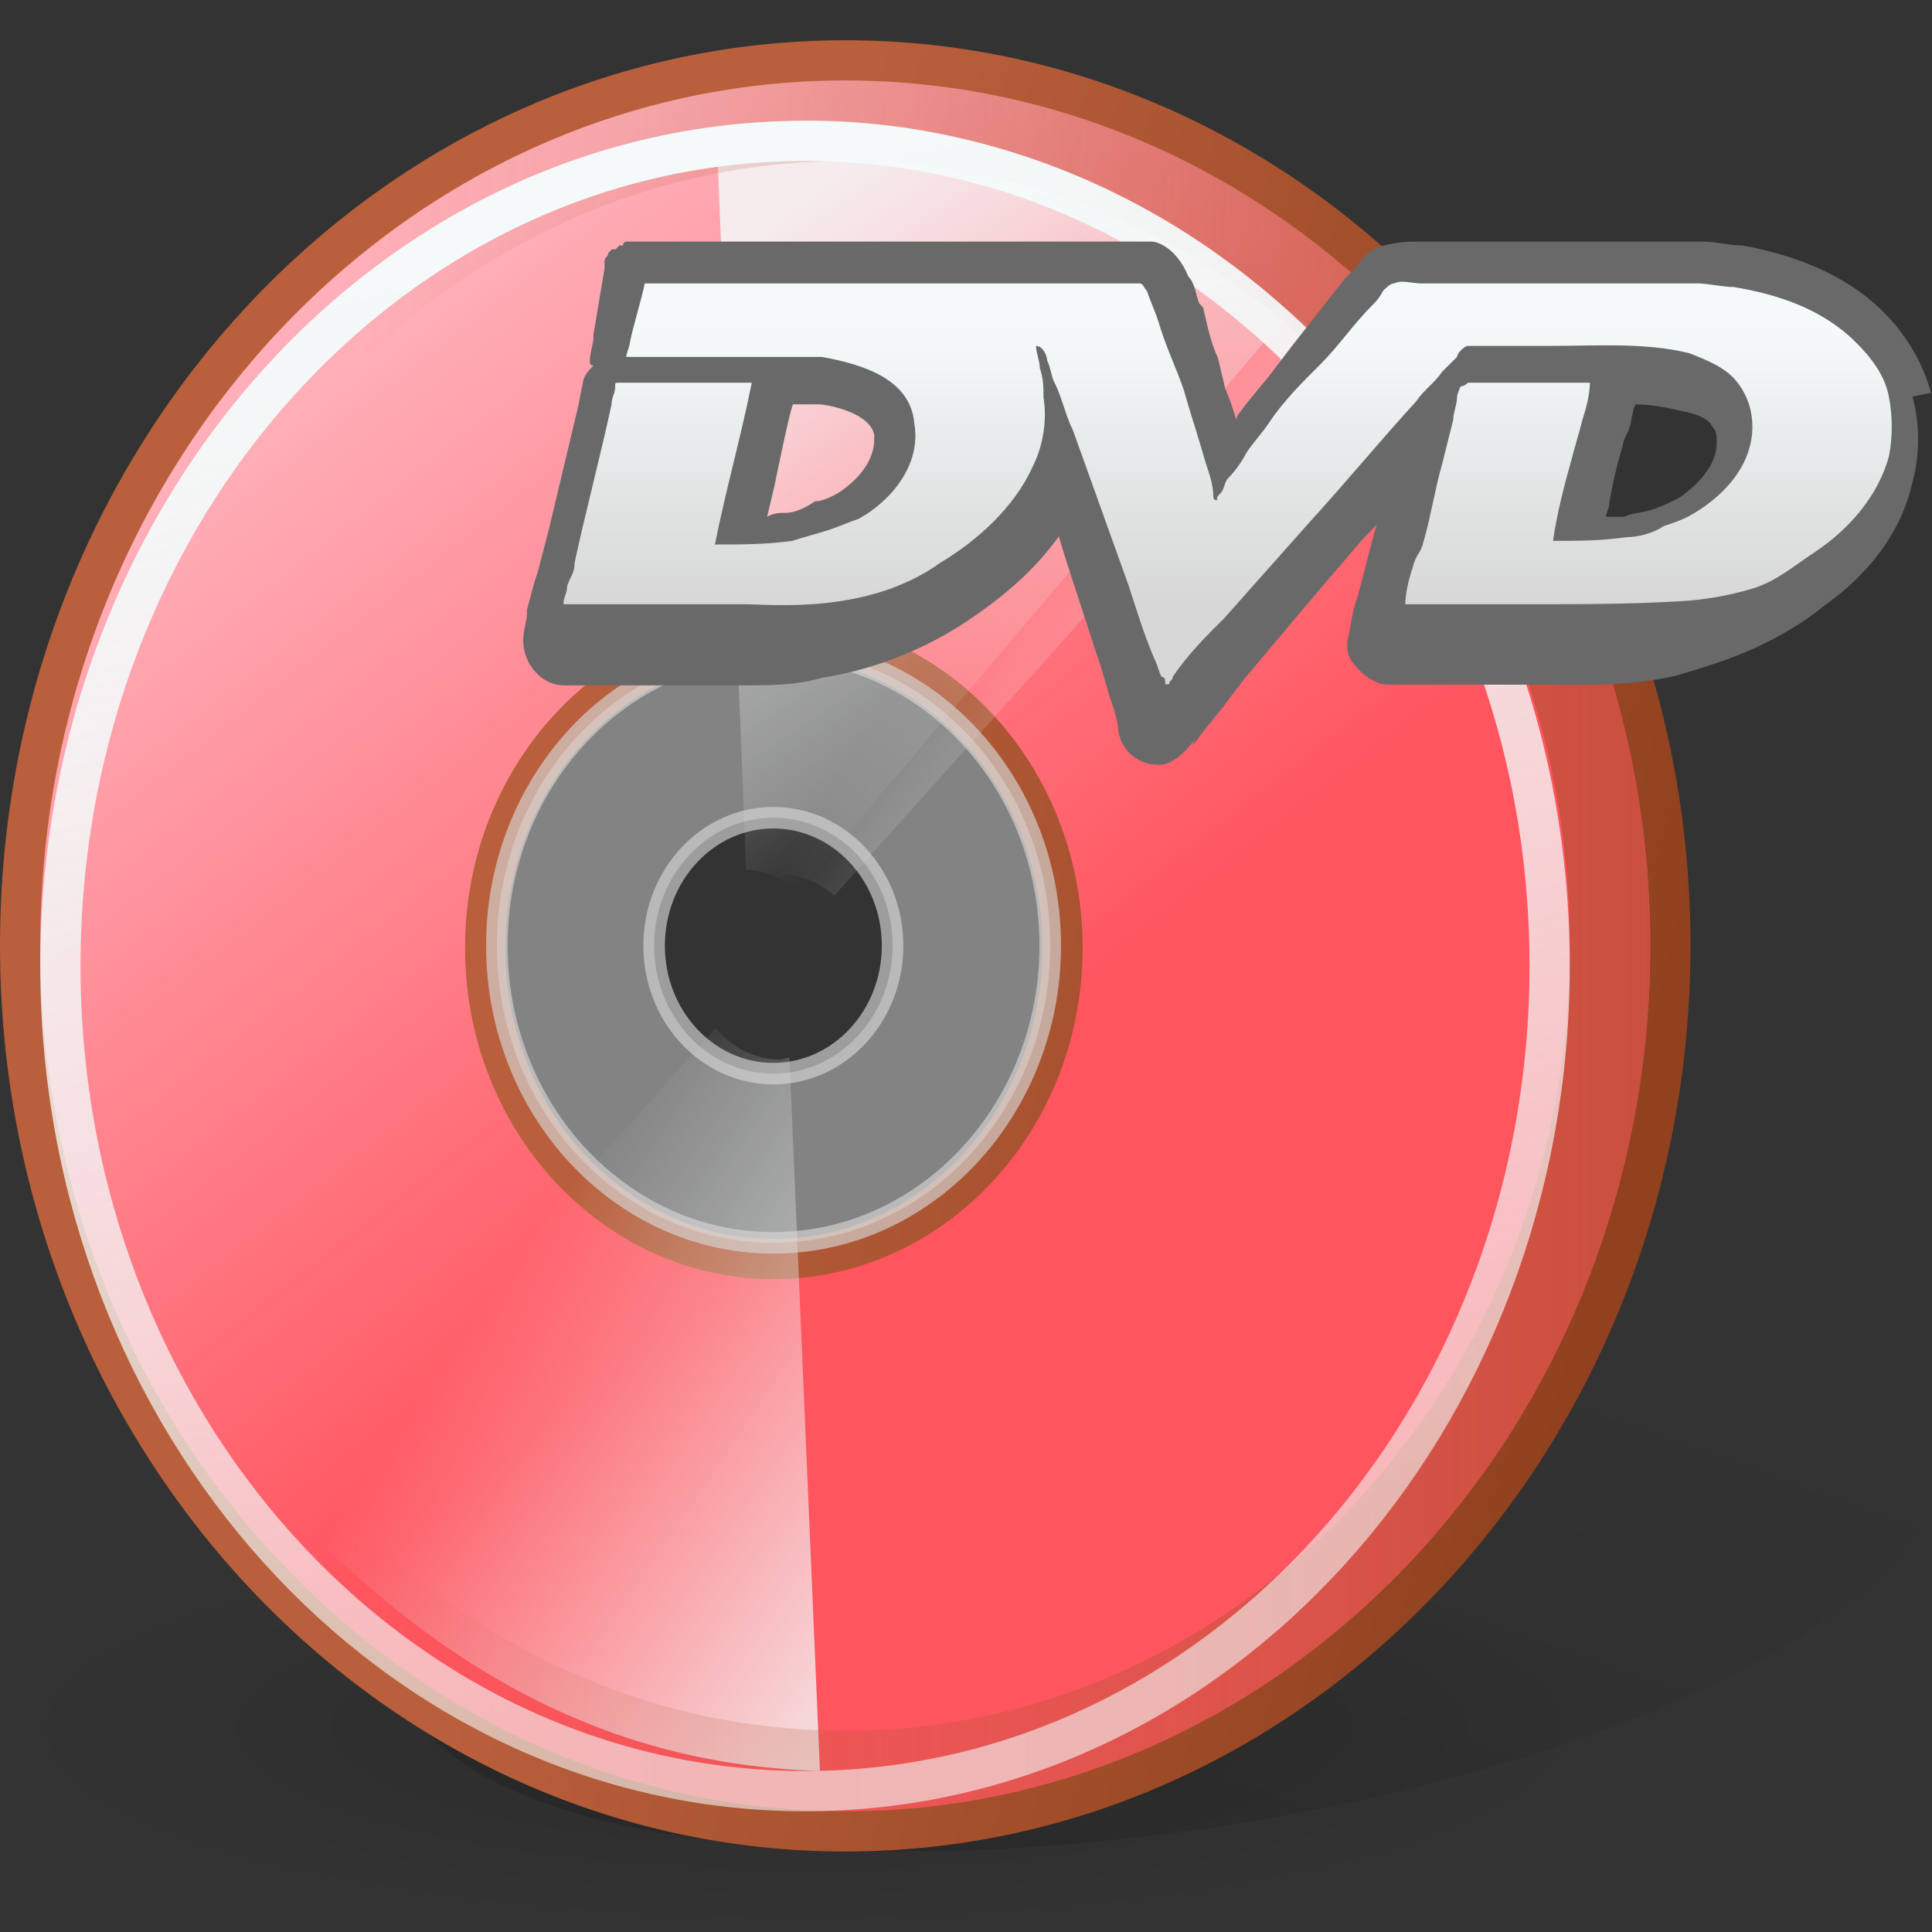 <?xml version="1.0" encoding="UTF-8" standalone="no"?>
<!-- Created with Inkscape (http://www.inkscape.org/) -->

<svg
   xmlns:dc="http://purl.org/dc/elements/1.1/"
   xmlns:cc="http://creativecommons.org/ns#"
   xmlns:rdf="http://www.w3.org/1999/02/22-rdf-syntax-ns#"
   xmlns:svg="http://www.w3.org/2000/svg"
   xmlns="http://www.w3.org/2000/svg"
   xmlns:xlink="http://www.w3.org/1999/xlink"
   xmlns:sodipodi="http://sodipodi.sourceforge.net/DTD/sodipodi-0.dtd"
   xmlns:inkscape="http://www.inkscape.org/namespaces/inkscape"
   width="48"
   height="48"
   id="svg2"
   sodipodi:version="0.32"
   inkscape:version="0.47 r22583"
   sodipodi:docname="media-dvdrw.svg"
   version="1.0">
  <rect width="100%" height="100%" fill="#333333" stroke="none"/>
  <sodipodi:namedview
     id="base"
     pagecolor="#ffffff"
     bordercolor="#666666"
     borderopacity="1.0"
     inkscape:pageopacity="0.0"
     inkscape:pageshadow="2"
     inkscape:zoom="1"
     inkscape:cx="31.208216"
     inkscape:cy="19.177201"
     inkscape:document-units="px"
     inkscape:current-layer="layer1"
     showguides="true"
     inkscape:guide-bbox="true"
     inkscape:window-width="823"
     inkscape:window-height="536"
     inkscape:window-x="16"
     inkscape:window-y="182"
     showborder="true"
     width="48px"
     height="48px"
     inkscape:showpageshadow="false"
     showgrid="false"
     inkscape:window-maximized="0" />
  <defs
     id="defs4">
    <inkscape:perspective
       id="perspective56"
       inkscape:persp3d-origin="24 : 16 : 1"
       inkscape:vp_z="48 : 24 : 1"
       inkscape:vp_y="0 : 1000 : 0"
       inkscape:vp_x="0 : 24 : 1"
       sodipodi:type="inkscape:persp3d" />
    <linearGradient
       id="linearGradient5717">
      <stop
         id="stop5719"
         offset="0"
         style="stop-color:#8c3d3d;stop-opacity:1" />
      <stop
         id="stop5721"
         offset="1"
         style="stop-color:#ad5c5c;stop-opacity:1" />
    </linearGradient>
    <linearGradient
       id="linearGradient4836"
       inkscape:collect="always">
      <stop
         id="stop4838"
         offset="0"
         style="stop-color:white;stop-opacity:1;" />
      <stop
         id="stop4840"
         offset="1"
         style="stop-color:white;stop-opacity:0.588" />
    </linearGradient>
    <linearGradient
       id="linearGradient4828">
      <stop
         id="stop4830"
         offset="0"
         style="stop-color:#a23939;stop-opacity:0.627" />
      <stop
         id="stop4832"
         offset="1"
         style="stop-color:#a45a5a;stop-opacity:0" />
    </linearGradient>
    <linearGradient
       id="linearGradient8655">
      <stop
         id="stop8657"
         offset="0"
         style="stop-color:#000000;stop-opacity:0.302;" />
      <stop
         id="stop8659"
         offset="1"
         style="stop-color:#000000;stop-opacity:0;" />
    </linearGradient>
    <linearGradient
       id="linearGradient7917">
      <stop
         id="stop7919"
         offset="0"
         style="stop-color:#000000;stop-opacity:0.167;" />
      <stop
         id="stop7921"
         offset="1"
         style="stop-color:#000000;stop-opacity:0;" />
    </linearGradient>
    <linearGradient
       id="linearGradient6455">
      <stop
         id="stop6457"
         offset="0"
         style="stop-color:#ffb5b5;stop-opacity:1" />
      <stop
         id="stop6459"
         offset="1"
         style="stop-color:#e26060;stop-opacity:1" />
    </linearGradient>
    <linearGradient
       id="linearGradient5703">
      <stop
         style="stop-color:#ffffff;stop-opacity:0.833;"
         offset="0"
         id="stop5705" />
      <stop
         style="stop-color:#ffffff;stop-opacity:0"
         offset="1"
         id="stop5707" />
    </linearGradient>
    <linearGradient
       id="linearGradient5691">
      <stop
         id="stop5693"
         offset="0"
         style="stop-color:#ffffff;stop-opacity:0.833;" />
      <stop
         id="stop5695"
         offset="1"
         style="stop-color:#ffffff;stop-opacity:0" />
    </linearGradient>
    <linearGradient
       gradientTransform="matrix(0.422,0,0,0.437,-1.266,-4.271)"
       gradientUnits="userSpaceOnUse"
       y2="61.224"
       x2="48.388"
       y1="33.9"
       x1="31.115"
       id="linearGradient5697"
       xlink:href="#linearGradient5691"
       inkscape:collect="always" />
    <linearGradient
       gradientTransform="matrix(0.425,0,0,0.417,-0.539,-2.924)"
       y2="78.301"
       x2="33.75"
       y1="95.622"
       x1="59.902"
       gradientUnits="userSpaceOnUse"
       id="linearGradient5723"
       xlink:href="#linearGradient5703"
       inkscape:collect="always" />
    <linearGradient
       gradientTransform="matrix(0.449,0,0,0.447,-1.828,-5.394)"
       gradientUnits="userSpaceOnUse"
       y2="75.682"
       x2="54.294"
       y1="33.477"
       x1="21.101"
       id="linearGradient6461"
       xlink:href="#linearGradient6455"
       inkscape:collect="always" />
    <radialGradient
       gradientUnits="userSpaceOnUse"
       gradientTransform="matrix(1,0,0,0.228,5.880713e-16,85.02)"
       r="48.06"
       fy="110.191"
       fx="51.232"
       cy="110.191"
       cx="51.232"
       id="radialGradient7923"
       xlink:href="#linearGradient7917"
       inkscape:collect="always" />
    <linearGradient
       gradientTransform="matrix(0.383,0,0,0.471,2.013,-7.989)"
       gradientUnits="userSpaceOnUse"
       y2="84.962"
       x2="86.773"
       y1="177.414"
       x1="59.867"
       id="linearGradient8661"
       xlink:href="#linearGradient8655"
       inkscape:collect="always" />
    <linearGradient
       gradientTransform="matrix(0.446,0,0,0.441,-2.38,-5.065)"
       gradientUnits="userSpaceOnUse"
       y2="65.067"
       x2="24.327"
       y1="65.067"
       x1="100.057"
       id="linearGradient4834"
       xlink:href="#linearGradient4828"
       inkscape:collect="always" />
    <linearGradient
       gradientTransform="matrix(0.452,0,0,0.446,-2.922,-5.074)"
       gradientUnits="userSpaceOnUse"
       y2="101.367"
       x2="59.657"
       y1="21.227"
       x1="38.184"
       id="linearGradient4842"
       xlink:href="#linearGradient4836"
       inkscape:collect="always" />
    <linearGradient
       gradientTransform="matrix(0.449,0,0,0.447,-2.725,-5.394)"
       gradientUnits="userSpaceOnUse"
       y2="51.784"
       x2="44.883"
       y1="65.5"
       x1="99.25"
       id="linearGradient5724"
       xlink:href="#linearGradient5717"
       inkscape:collect="always" />
    <linearGradient
       inkscape:collect="always"
       id="linearGradient5841">
      <stop
         style="stop-color:white;stop-opacity:1"
         offset="0"
         id="stop5843" />
      <stop
         style="stop-color:#ddd;stop-opacity:1"
         offset="1"
         id="stop5845" />
    </linearGradient>
    <linearGradient
       gradientTransform="matrix(0.509,0,0,0.484,30.176,5.399)"
       y2="19.754"
       x2="-4.66"
       y1="5.752"
       x1="-4.66"
       gradientUnits="userSpaceOnUse"
       id="linearGradient3981"
       xlink:href="#linearGradient5841"
       inkscape:collect="always" />
    <linearGradient
       gradientTransform="matrix(0.425,0,0,0.417,-0.539,-2.924)"
       y2="78.301"
       x2="33.75"
       y1="95.622"
       x1="59.902"
       gradientUnits="userSpaceOnUse"
       id="linearGradient5723-404"
       xlink:href="#linearGradient5703-971"
       inkscape:collect="always" />
    <linearGradient
       id="linearGradient5703-971">
      <stop
         style="stop-color:#f4fafa;stop-opacity:0.833;"
         offset="0"
         id="stop2903" />
      <stop
         style="stop-color:#f4fafa;stop-opacity:0"
         offset="1"
         id="stop2905" />
    </linearGradient>
    <linearGradient
       gradientTransform="matrix(0.509,0,0,0.484,30.176,5.399)"
       y2="19.754"
       x2="-4.66"
       y1="5.752"
       x1="-4.66"
       gradientUnits="userSpaceOnUse"
       id="linearGradient3981-701"
       xlink:href="#linearGradient5841-26"
       inkscape:collect="always" />
    <linearGradient
       inkscape:collect="always"
       id="linearGradient5841-26">
      <stop
         style="stop-color:#f4fafa;stop-opacity:1"
         offset="0"
         id="stop2909" />
      <stop
         style="stop-color:#d7d7d7;stop-opacity:1"
         offset="1"
         id="stop2911" />
    </linearGradient>
    <linearGradient
       gradientTransform="matrix(0.449,0,0,0.447,-1.828,-5.394)"
       gradientUnits="userSpaceOnUse"
       y2="75.682"
       x2="54.294"
       y1="33.477"
       x1="21.101"
       id="linearGradient6461-330"
       xlink:href="#linearGradient6455-648"
       inkscape:collect="always" />
    <linearGradient
       id="linearGradient6455-648">
      <stop
         id="stop2915"
         offset="0"
         style="stop-color:#ffafb9;stop-opacity:1" />
      <stop
         id="stop2917"
         offset="1"
         style="stop-color:#ff555f;stop-opacity:1" />
    </linearGradient>
    <linearGradient
       gradientTransform="matrix(0.449,0,0,0.447,-2.725,-5.394)"
       gradientUnits="userSpaceOnUse"
       y2="51.784"
       x2="44.883"
       y1="65.5"
       x1="99.25"
       id="linearGradient5724-764"
       xlink:href="#linearGradient5717-583"
       inkscape:collect="always" />
    <linearGradient
       id="linearGradient5717-583">
      <stop
         id="stop2921"
         offset="0"
         style="stop-color:#91411e;stop-opacity:1" />
      <stop
         id="stop2923"
         offset="1"
         style="stop-color:#b95f3c;stop-opacity:1" />
    </linearGradient>
    <linearGradient
       gradientTransform="matrix(0.452,0,0,0.446,-2.922,-5.074)"
       gradientUnits="userSpaceOnUse"
       y2="101.367"
       x2="59.657"
       y1="21.227"
       x1="38.184"
       id="linearGradient4842-747"
       xlink:href="#linearGradient4836-506"
       inkscape:collect="always" />
    <linearGradient
       id="linearGradient4836-506"
       inkscape:collect="always">
      <stop
         id="stop2927"
         offset="0"
         style="stop-color:#f4fafa;stop-opacity:1;" />
      <stop
         id="stop2929"
         offset="1"
         style="stop-color:#f4fafa;stop-opacity:0.588" />
    </linearGradient>
    <radialGradient
       gradientUnits="userSpaceOnUse"
       gradientTransform="matrix(1,0,0,0.228,5.880713e-16,85.02)"
       r="48.06"
       fy="110.191"
       fx="51.232"
       cy="110.191"
       cx="51.232"
       id="radialGradient7923-743"
       xlink:href="#linearGradient7917-162"
       inkscape:collect="always" />
    <linearGradient
       id="linearGradient7917-162">
      <stop
         id="stop2933"
         offset="0"
         style="stop-color:#000000;stop-opacity:0.167;" />
      <stop
         id="stop2935"
         offset="1"
         style="stop-color:#000000;stop-opacity:0;" />
    </linearGradient>
    <linearGradient
       gradientTransform="matrix(0.422,0,0,0.437,-1.266,-4.271)"
       gradientUnits="userSpaceOnUse"
       y2="61.224"
       x2="48.388"
       y1="33.9"
       x1="31.115"
       id="linearGradient5697-920"
       xlink:href="#linearGradient5691-86"
       inkscape:collect="always" />
    <linearGradient
       id="linearGradient5691-86">
      <stop
         id="stop2939"
         offset="0"
         style="stop-color:#f4fafa;stop-opacity:0.833;" />
      <stop
         id="stop2941"
         offset="1"
         style="stop-color:#f4fafa;stop-opacity:0" />
    </linearGradient>
    <linearGradient
       gradientTransform="matrix(0.383,0,0,0.471,2.013,-7.989)"
       gradientUnits="userSpaceOnUse"
       y2="84.962"
       x2="86.773"
       y1="177.414"
       x1="59.867"
       id="linearGradient8661-966"
       xlink:href="#linearGradient8655-355"
       inkscape:collect="always" />
    <linearGradient
       id="linearGradient8655-355">
      <stop
         id="stop2945"
         offset="0"
         style="stop-color:#000000;stop-opacity:0.302;" />
      <stop
         id="stop2947"
         offset="1"
         style="stop-color:#000000;stop-opacity:0;" />
    </linearGradient>
    <linearGradient
       gradientTransform="matrix(0.446,0,0,0.441,-2.38,-5.065)"
       gradientUnits="userSpaceOnUse"
       y2="65.067"
       x2="24.327"
       y1="65.067"
       x1="100.057"
       id="linearGradient4834-79"
       xlink:href="#linearGradient4828-937"
       inkscape:collect="always" />
    <linearGradient
       id="linearGradient4828-937">
      <stop
         id="stop2951"
         offset="0"
         style="stop-color:#a54b28;stop-opacity:0.627" />
      <stop
         id="stop2953"
         offset="1"
         style="stop-color:#b95f3c;stop-opacity:0" />
    </linearGradient>
  </defs>
  <g
     id="layer1"
     inkscape:groupmode="layer"
     inkscape:label="Layer 1">
    <path
       id="path7925"
       d="M 36.35,32.006 C 26.68,31.849 15.542,34.854 11.484,38.715 C 7.426,42.575 11.976,45.838 21.646,45.994 C 31.316,46.151 42.459,43.142 46.517,39.282 C 50.574,35.422 46.021,32.162 36.35,32.006 z M 28.413,38.073 C 29.663,38.093 30.255,38.511 29.731,39.01 C 29.207,39.509 27.766,39.897 26.517,39.877 C 25.267,39.857 24.678,39.436 25.203,38.937 C 25.727,38.438 27.164,38.053 28.413,38.073 z "
       style="opacity:1;color:black;fill:url(#linearGradient8661-966);fill-opacity:1;fill-rule:evenodd;stroke:none;stroke-width:1.662;stroke-linecap:round;stroke-linejoin:round;marker:none;marker-start:none;marker-mid:none;marker-end:none;stroke-miterlimit:4;stroke-dasharray:none;stroke-dashoffset:0;stroke-opacity:1;visibility:visible;display:inline;overflow:visible"
       sodipodi:nodetypes="csssccsssc" />
    <path
       transform="matrix(0.416,0,0,0.455,-1.32,-7.186)"
       d="M 99.292 110.191 A 48.06 10.978 0 1 1  3.171,110.191 A 48.06 10.978 0 1 1  99.292 110.191 z"
       sodipodi:ry="10.978262"
       sodipodi:rx="48.06039"
       sodipodi:cy="110.19082"
       sodipodi:cx="51.231888"
       id="path7189"
       style="opacity:1;color:black;fill:url(#radialGradient7923-743);fill-opacity:1;fill-rule:evenodd;stroke:none;stroke-width:3;stroke-linecap:round;stroke-linejoin:round;marker:none;marker-start:none;marker-mid:none;marker-end:none;stroke-miterlimit:4;stroke-dasharray:none;stroke-dashoffset:0;stroke-opacity:0.784;visibility:visible;display:inline;overflow:visible"
       sodipodi:type="arc" />
    <path
       id="path1308"
       d="M 21,1.5 C 9.682,1.5 0.5,11.352 0.5,23.493 C 0.5,35.634 9.682,45.5 21,45.5 C 32.318,45.5 41.5,35.634 41.5,23.493 C 41.5,11.352 32.318,1.5 21,1.5 z M 19.219,15.818 C 23.177,15.818 26.398,19.279 26.398,23.549 C 26.398,27.819 23.177,31.28 19.219,31.28 C 15.261,31.28 12.054,27.819 12.054,23.549 C 12.054,19.279 15.261,15.818 19.219,15.818 z "
       style="opacity:1;color:black;fill:url(#linearGradient6461-330);fill-opacity:1;fill-rule:evenodd;stroke:url(#linearGradient5724-764);stroke-width:1;stroke-linecap:round;stroke-linejoin:round;marker:none;marker-start:none;marker-mid:none;marker-end:none;stroke-miterlimit:4;stroke-dasharray:none;stroke-dashoffset:0;stroke-opacity:1;visibility:visible;display:inline;overflow:visible" />
    <path
       id="path4955"
       d="M 20.331,3 C 19.511,2.994 18.661,3.064 17.8,3.205 C 18.045,9.342 18.292,15.478 18.538,21.615 C 19.032,21.626 19.471,21.839 19.83,22.162 C 23.886,17.374 27.944,12.586 32,7.798 C 30.652,6.362 26.072,3.047 20.331,3 z M 16.903,25.62 C 13.371,29.789 9.834,33.956 6.302,38.125 C 10.488,42.761 14.671,44.845 19.474,45 C 19.226,38.795 18.971,32.591 18.723,26.385 C 18.645,26.395 18.578,26.44 18.498,26.44 C 17.856,26.44 17.299,26.119 16.903,25.62 z "
       style="fill:url(#linearGradient5697-920);fill-opacity:1;fill-rule:evenodd;stroke:none;stroke-width:0.25pt;stroke-linecap:butt;stroke-linejoin:miter;stroke-opacity:1" />
    <path
       id="path5701"
       d="M 21.235,4 C 20.408,3.994 19.552,4.061 18.683,4.196 C 18.931,10.04 19.18,15.884 19.427,21.729 C 19.925,21.739 20.368,21.942 20.73,22.249 C 24.82,17.689 28.911,13.129 33,8.569 C 31.641,7.202 27.024,4.045 21.235,4 z M 17.779,25.543 C 14.218,29.514 10.652,33.482 7.091,37.453 C 11.311,41.868 15.529,43.853 20.371,44 C 20.121,38.09 19.864,32.182 19.613,26.272 C 19.535,26.281 19.468,26.324 19.387,26.324 C 18.74,26.324 18.178,26.018 17.779,25.543 z "
       style="fill:url(#linearGradient5723-404);fill-opacity:1;fill-rule:evenodd;stroke:none;stroke-width:0.25pt;stroke-linecap:butt;stroke-linejoin:miter;stroke-opacity:1" />
    <path
       id="path2055"
       d="M 19.213,16.123 C 15.419,16.123 12.344,19.423 12.344,23.495 C 12.344,27.566 15.419,30.878 19.213,30.878 C 23.007,30.878 26.093,27.566 26.093,23.495 C 26.093,19.423 23.007,16.123 19.213,16.123 z M 19.213,20.316 C 20.849,20.316 22.176,21.74 22.176,23.495 C 22.176,25.25 20.849,26.674 19.213,26.674 C 17.578,26.674 16.251,25.25 16.251,23.495 C 16.251,21.74 17.578,20.316 19.213,20.316 z "
       style="opacity:1;color:black;fill:#f5f5f5;fill-opacity:0.412;fill-rule:evenodd;stroke:#d7d7d7;stroke-width:0.535;stroke-linecap:round;stroke-linejoin:round;marker:none;marker-start:none;marker-mid:none;marker-end:none;stroke-miterlimit:4;stroke-dasharray:none;stroke-dashoffset:0;stroke-opacity:0.648;visibility:visible;display:inline;overflow:visible"
       sodipodi:nodetypes="csssccsssc" />
    <path
       sodipodi:nodetypes="csssc"
       id="path4818"
       d="M 21,3 C 10.511,3 2,12.181 2,23.494 C 2,34.806 10.511,44 21,44 C 31.489,44 40,34.806 40,23.494 C 40,12.181 31.489,3 21,3 z "
       style="opacity:1;color:black;fill:none;fill-opacity:1;fill-rule:evenodd;stroke:url(#linearGradient4834-79);stroke-width:2;stroke-linecap:round;stroke-linejoin:round;marker:none;marker-start:none;marker-mid:none;marker-end:none;stroke-miterlimit:4;stroke-dasharray:none;stroke-dashoffset:0;stroke-opacity:1;visibility:visible;display:inline;overflow:visible" />
    <path
       sodipodi:nodetypes="csssc"
       id="path3330"
       d="M 20,3.5 C 9.787,3.5 1.5,12.681 1.5,23.993 C 1.5,35.306 9.787,44.5 20,44.5 C 30.213,44.5 38.5,35.306 38.5,23.993 C 38.5,12.681 30.213,3.5 20,3.5 z "
       style="opacity:1;color:black;fill:none;fill-opacity:1;fill-rule:evenodd;stroke:url(#linearGradient4842-747);stroke-width:1;stroke-linecap:round;stroke-linejoin:round;marker:none;marker-start:none;marker-mid:none;marker-end:none;stroke-miterlimit:4;stroke-dasharray:none;stroke-dashoffset:0;stroke-opacity:1;visibility:visible;display:inline;overflow:visible" />
    <g
       id="g636"
       style="font-size:12px;fill:#7d7d7d;fill-opacity:1;stroke:none"
       transform="matrix(0.918,0,0,0.963,11.439,0.224)">
      <path
         sodipodi:nodetypes="cscscccccccscccccccsccccccccccccccccccccccccccccccccccccscccccscccccccsccccccccccccccsccccsccccccsccscscccccccccccsscccsc"
         style="fill:#696969;fill-opacity:1"
         id="path623"
         d="M 39.8,9.9 C 39.6,9.2 39.2,8.5 38.6,7.9 C 37.7,7 36.4,6.4 34.7,6.1 C 34.3,6.1 34,6 33.6,6 C 33.3,6 33,6 32.7,6 L 32.5,6 L 30.3,6 L 28.1,6 L 27.5,6 C 27,6 26.6,6 26.1,6 C 26.1,6 26,6 26,6 C 25.7,6 25.4,6 25,6.1 C 24.5,6.2 24.3,6.6 24.2,6.7 L 24.2,6.7 C 24.2,6.7 24,6.9 24,6.9 L 23.9,7 L 22.5,8.7 L 22.1,9.2 C 21.8,9.6 21.4,10 21.1,10.4 C 21.1,10.4 21,10.5 21,10.6 C 20.9,10.3 20.8,10 20.7,9.8 L 20.5,9 C 20.3,8.6 20.2,8.1 20.1,7.7 L 20,7.6 C 19.9,7.4 19.9,7.1 19.7,6.9 C 19.7,6.9 19.7,6.9 19.7,6.9 L 19.7,6.9 C 19.4,6.2 18.9,6 18.7,6 C 18.7,6 18.4,6 18.4,6 L 18.4,6 C 18.3,6 5,6 5,6 C 5,6 4.9,6 4.8,6 C 4.8,6 4.8,6 4.7,6 C 4.7,6 4.6,6 4.6,6 C 4.6,6 4.5,6 4.5,6 C 4.5,6 4.4,6 4.4,6.1 C 4.4,6.1 4.4,6.1 4.3,6.1 C 4.3,6.1 4.2,6.2 4.2,6.2 C 4.2,6.2 4.2,6.2 4.1,6.2 C 4.1,6.2 4,6.3 4,6.3 C 4,6.3 4,6.3 4,6.3 C 4,6.4 3.9,6.4 3.9,6.5 C 3.9,6.5 3.9,6.5 3.9,6.6 C 3.9,6.6 3.9,6.7 3.9,6.7 L 3.6,8.4 L 3.6,8.5 C 3.6,8.6 3.5,8.9 3.5,9.1 C 3.5,9.1 3.5,9.2 3.6,9.2 C 3.4,9.4 3.3,9.5 3.3,9.8 L 3.3,9.7 C 3.3,9.7 3.2,10.2 3.2,10.2 L 2.4,13.4 L 2.1,14.5 L 2,14.8 L 1.8,15.5 L 1.8,15.6 C 1.8,15.8 1.7,16 1.7,16.3 C 1.7,16.9 2.2,17.449 2.8,17.449 L 5.5,17.449 L 7.3,17.449 L 7.6,17.449 C 8.4,17.449 9.1,17.449 9.8,17.249 C 11.2,17.049 12.6,16.5 13.7,15.8 C 14.8,15.1 15.6,14.4 16.2,13.6 C 16.2,13.7 17,16 17,16 L 17.2,16.6 C 17.4,17.1 17.5,17.6 17.7,18.1 L 17.7,18.1 L 17.8,18.5 L 17.8,18.6 C 17.9,19.2 18.4,19.5 18.9,19.5 C 19.3,19.5 19.7,19.1 19.9,18.8 L 19.8,19 L 19.9,18.9 C 20.2,18.5 20.5,18.2 20.8,17.8 L 21.2,17.3 L 22.7,15.6 L 23.5,14.7 L 24.4,13.7 C 24.4,13.7 24.7,13.4 24.8,13.3 C 24.7,13.6 24.6,14 24.6,14 C 24.6,14 24.3,15.1 24.3,15.1 C 24.3,15.1 24.2,15.4 24.2,15.4 C 24.1,15.7 24.1,16 24,16.3 C 24,16.3 24,16.4 24,16.4 C 24,16.7 24.1,16.831 24.3,17.031 C 24.5,17.231 24.8,17.431 25.1,17.431 L 28.4,17.431 L 29,17.431 C 30.3,17.431 31.5,17.5 32.9,17.2 C 33.6,17 34.3,16.8 35,16.5 C 35.7,16.2 36.4,15.8 36.9,15.4 C 38.1,14.6 39,13.5 39.3,12.2 C 39.5,11.5 39.5,10.7 39.3,10 L 39.8,9.9 z M 8.5,12.3 C 8.5,12.3 8.9,10.4 9,10.2 C 9.3,10.2 9.5,10.2 9.7,10.2 C 9.9,10.2 11.1,10.4 11.2,11 C 11.2,11 11.2,11.1 11.2,11.1 C 11.2,11.7 10.7,12.2 10.2,12.5 C 10,12.6 9.8,12.7 9.6,12.7 C 9.3,12.9 9,13 8.8,13 C 8.6,13 8.5,13 8.3,13.1 C 8.4,12.7 8.5,12.3 8.5,12.3 L 8.5,12.3 z M 31.5,13.1 C 31.4,13.1 31.2,13.1 31,13.1 C 31,13 31.1,12.9 31.1,12.7 L 31.2,12.2 L 31.3,11.8 L 31.5,11.1 L 31.6,10.9 C 31.7,10.7 31.7,10.4 31.8,10.2 C 32.3,10.2 32.7,10.3 33.2,10.4 C 33.6,10.5 33.8,10.6 33.9,10.8 C 34,10.9 34,11 34,11.2 C 34,11.2 34,11.2 34,11.2 C 34,11.7 33.6,12.2 33,12.6 C 32.8,12.7 32.6,12.8 32.3,12.9 C 32,13 31.7,13 31.5,13.1 z " />
      <path
         style="fill:#7d7d7d;fill-opacity:1"
         id="path624"
         d="M 19.2,19.4 C 19.2,19.4 19.2,19.4 19.2,19.4 C 19.2,19.4 19.2,19.4 19.2,19.4 z " />
      <path
         style="fill:#7d7d7d;fill-opacity:1"
         id="path625"
         d="M 19.2,19.4 C 19.2,19.4 19.2,19.4 19.2,19.4 C 19.2,19.4 19.2,19.4 19.2,19.4 C 19.2,19.4 19.2,19.4 19.2,19.4 z " />
    </g>
    <path
       id="path626"
       style="font-size:12px;fill:url(#linearGradient3981-701);fill-opacity:1;stroke:none"
       d="M 16.018,7.041 C 18.678,7.041 21.43,7.041 24.09,7.041 C 25.466,7.041 26.751,7.041 28.126,7.041 C 28.218,7.041 28.31,7.041 28.31,7.041 C 28.402,7.041 28.402,7.132 28.493,7.223 C 28.585,7.497 28.677,7.68 28.769,7.954 C 28.952,8.594 29.227,9.142 29.411,9.69 C 29.594,10.33 29.778,10.878 29.961,11.518 C 30.053,11.792 30.145,12.066 30.145,12.34 C 30.145,12.34 30.145,12.431 30.236,12.431 C 30.236,12.34 30.236,12.34 30.328,12.249 C 30.42,12.157 30.42,11.975 30.511,11.883 C 30.695,11.701 30.878,11.426 30.97,11.244 C 31.154,10.97 31.337,10.787 31.521,10.513 C 31.887,9.964 32.346,9.508 32.805,9.051 C 33.263,8.594 33.63,8.046 34.089,7.589 C 34.181,7.497 34.272,7.406 34.364,7.223 C 34.456,7.132 34.548,7.041 34.639,7.041 C 34.823,6.949 35.098,7.041 35.281,7.041 C 35.924,7.041 36.566,7.041 37.116,7.041 C 37.758,7.041 38.492,7.041 39.134,7.041 C 39.776,7.041 40.51,7.041 41.152,7.041 C 41.519,7.041 41.794,7.041 42.161,7.041 C 42.436,7.041 42.803,7.132 43.079,7.132 C 44.179,7.315 45.28,7.68 46.106,8.503 C 46.473,8.868 46.839,9.325 46.931,9.873 C 47.023,10.33 47.023,10.878 46.931,11.335 C 46.656,12.34 45.922,13.162 45.097,13.711 C 44.546,14.076 44.126,14.447 43.537,14.624 C 42.94,14.805 42.321,14.905 41.747,14.938 C 40.443,15.014 39.134,15.012 37.942,15.012 C 36.933,15.012 35.924,15.012 34.915,15.012 C 34.915,14.737 35.006,14.372 35.098,14.098 C 35.19,13.732 35.281,13.802 35.373,13.437 C 35.557,12.797 35.648,12.157 35.832,11.518 C 35.924,11.152 36.015,10.787 36.107,10.421 C 36.107,10.239 36.199,10.056 36.199,9.873 C 36.199,9.782 36.29,9.599 36.29,9.599 C 36.29,9.599 36.382,9.599 36.474,9.508 C 36.566,9.508 36.657,9.508 36.749,9.508 C 37.024,9.508 37.208,9.508 37.483,9.508 C 38.125,9.508 38.859,9.508 39.501,9.508 C 39.501,9.782 39.409,10.147 39.318,10.421 C 39.226,10.787 39.134,11.061 39.042,11.426 C 38.859,12.066 38.675,12.797 38.584,13.437 C 39.226,13.437 39.776,13.437 40.418,13.345 C 40.694,13.345 41.06,13.254 41.336,13.071 C 41.611,12.98 41.886,12.888 42.161,12.706 C 42.895,12.249 43.537,11.518 43.537,10.604 C 43.537,10.239 43.445,9.873 43.17,9.508 C 42.895,9.142 42.436,8.959 41.978,8.777 C 40.877,8.503 39.685,8.594 38.492,8.594 C 38.125,8.594 37.85,8.594 37.483,8.594 C 37.3,8.594 37.208,8.594 37.024,8.594 C 36.841,8.594 36.657,8.594 36.474,8.594 C 36.382,8.594 36.199,8.777 36.199,8.868 C 36.107,8.959 35.924,9.142 35.832,9.234 C 35.648,9.508 35.373,9.69 35.19,9.964 C 34.272,10.97 33.447,11.975 32.53,12.98 C 31.796,13.802 31.154,14.533 30.42,15.355 C 29.961,15.812 29.502,16.269 29.136,16.817 C 29.136,16.909 29.044,16.909 29.044,17 C 29.044,17 29.044,17 29.044,17 C 29.044,17 28.952,17 28.952,17 C 28.952,16.909 28.952,16.817 28.86,16.817 C 28.769,16.635 28.769,16.543 28.677,16.36 C 28.402,15.721 28.218,15.081 28.035,14.533 C 27.576,13.254 27.117,11.975 26.659,10.695 C 26.475,10.33 26.384,9.873 26.2,9.508 C 26.108,9.325 26.108,9.142 26.017,8.959 C 26.017,8.868 25.925,8.594 25.741,8.594 C 25.741,8.777 25.833,8.959 25.833,9.142 C 25.925,9.416 25.925,9.599 25.925,9.873 C 26.017,10.421 25.925,11.061 25.65,11.609 C 25.191,12.614 24.274,13.437 23.357,13.985 C 21.561,15.28 19.137,15.012 18.495,15.012 C 17.853,15.012 17.211,15.012 16.477,15.012 C 15.835,15.012 15.101,15.012 14.459,15.012 C 14.275,15.012 14.092,15.012 14,15.012 C 14,14.829 14.092,14.737 14.092,14.555 C 14.183,14.281 14.275,14.259 14.275,13.985 C 14.55,12.706 14.917,11.335 15.192,10.056 C 15.192,9.873 15.284,9.782 15.284,9.599 C 15.284,9.508 15.284,9.508 15.376,9.508 C 15.376,9.508 15.468,9.508 15.468,9.508 C 15.559,9.508 15.651,9.508 15.743,9.508 C 16.11,9.508 16.385,9.508 16.752,9.508 C 17.394,9.508 18.036,9.508 18.678,9.508 C 18.403,10.878 18.036,12.157 17.761,13.528 C 18.403,13.528 19.045,13.528 19.687,13.437 C 19.962,13.345 20.329,13.254 20.605,13.162 C 20.88,13.071 21.063,12.98 21.338,12.888 C 22.164,12.431 22.898,11.518 22.714,10.513 C 22.623,9.416 21.43,9.051 20.421,8.868 C 19.871,8.868 19.229,8.868 18.678,8.868 C 18.036,8.868 17.302,8.868 16.66,8.868 C 16.385,8.868 16.11,8.868 15.926,8.868 C 15.835,8.868 15.835,8.868 15.743,8.868 C 15.743,8.868 15.559,8.868 15.559,8.868 C 15.559,8.777 15.651,8.594 15.651,8.503 C 15.743,8.046 15.926,7.497 16.018,7.041"
       sodipodi:nodetypes="csscccccccsscsssccssssscsccsssscccccsccsscccccccsscsssscccccccccccccsccccccsssccccsccsscccscccssscccc" />
  </g>
</svg>
